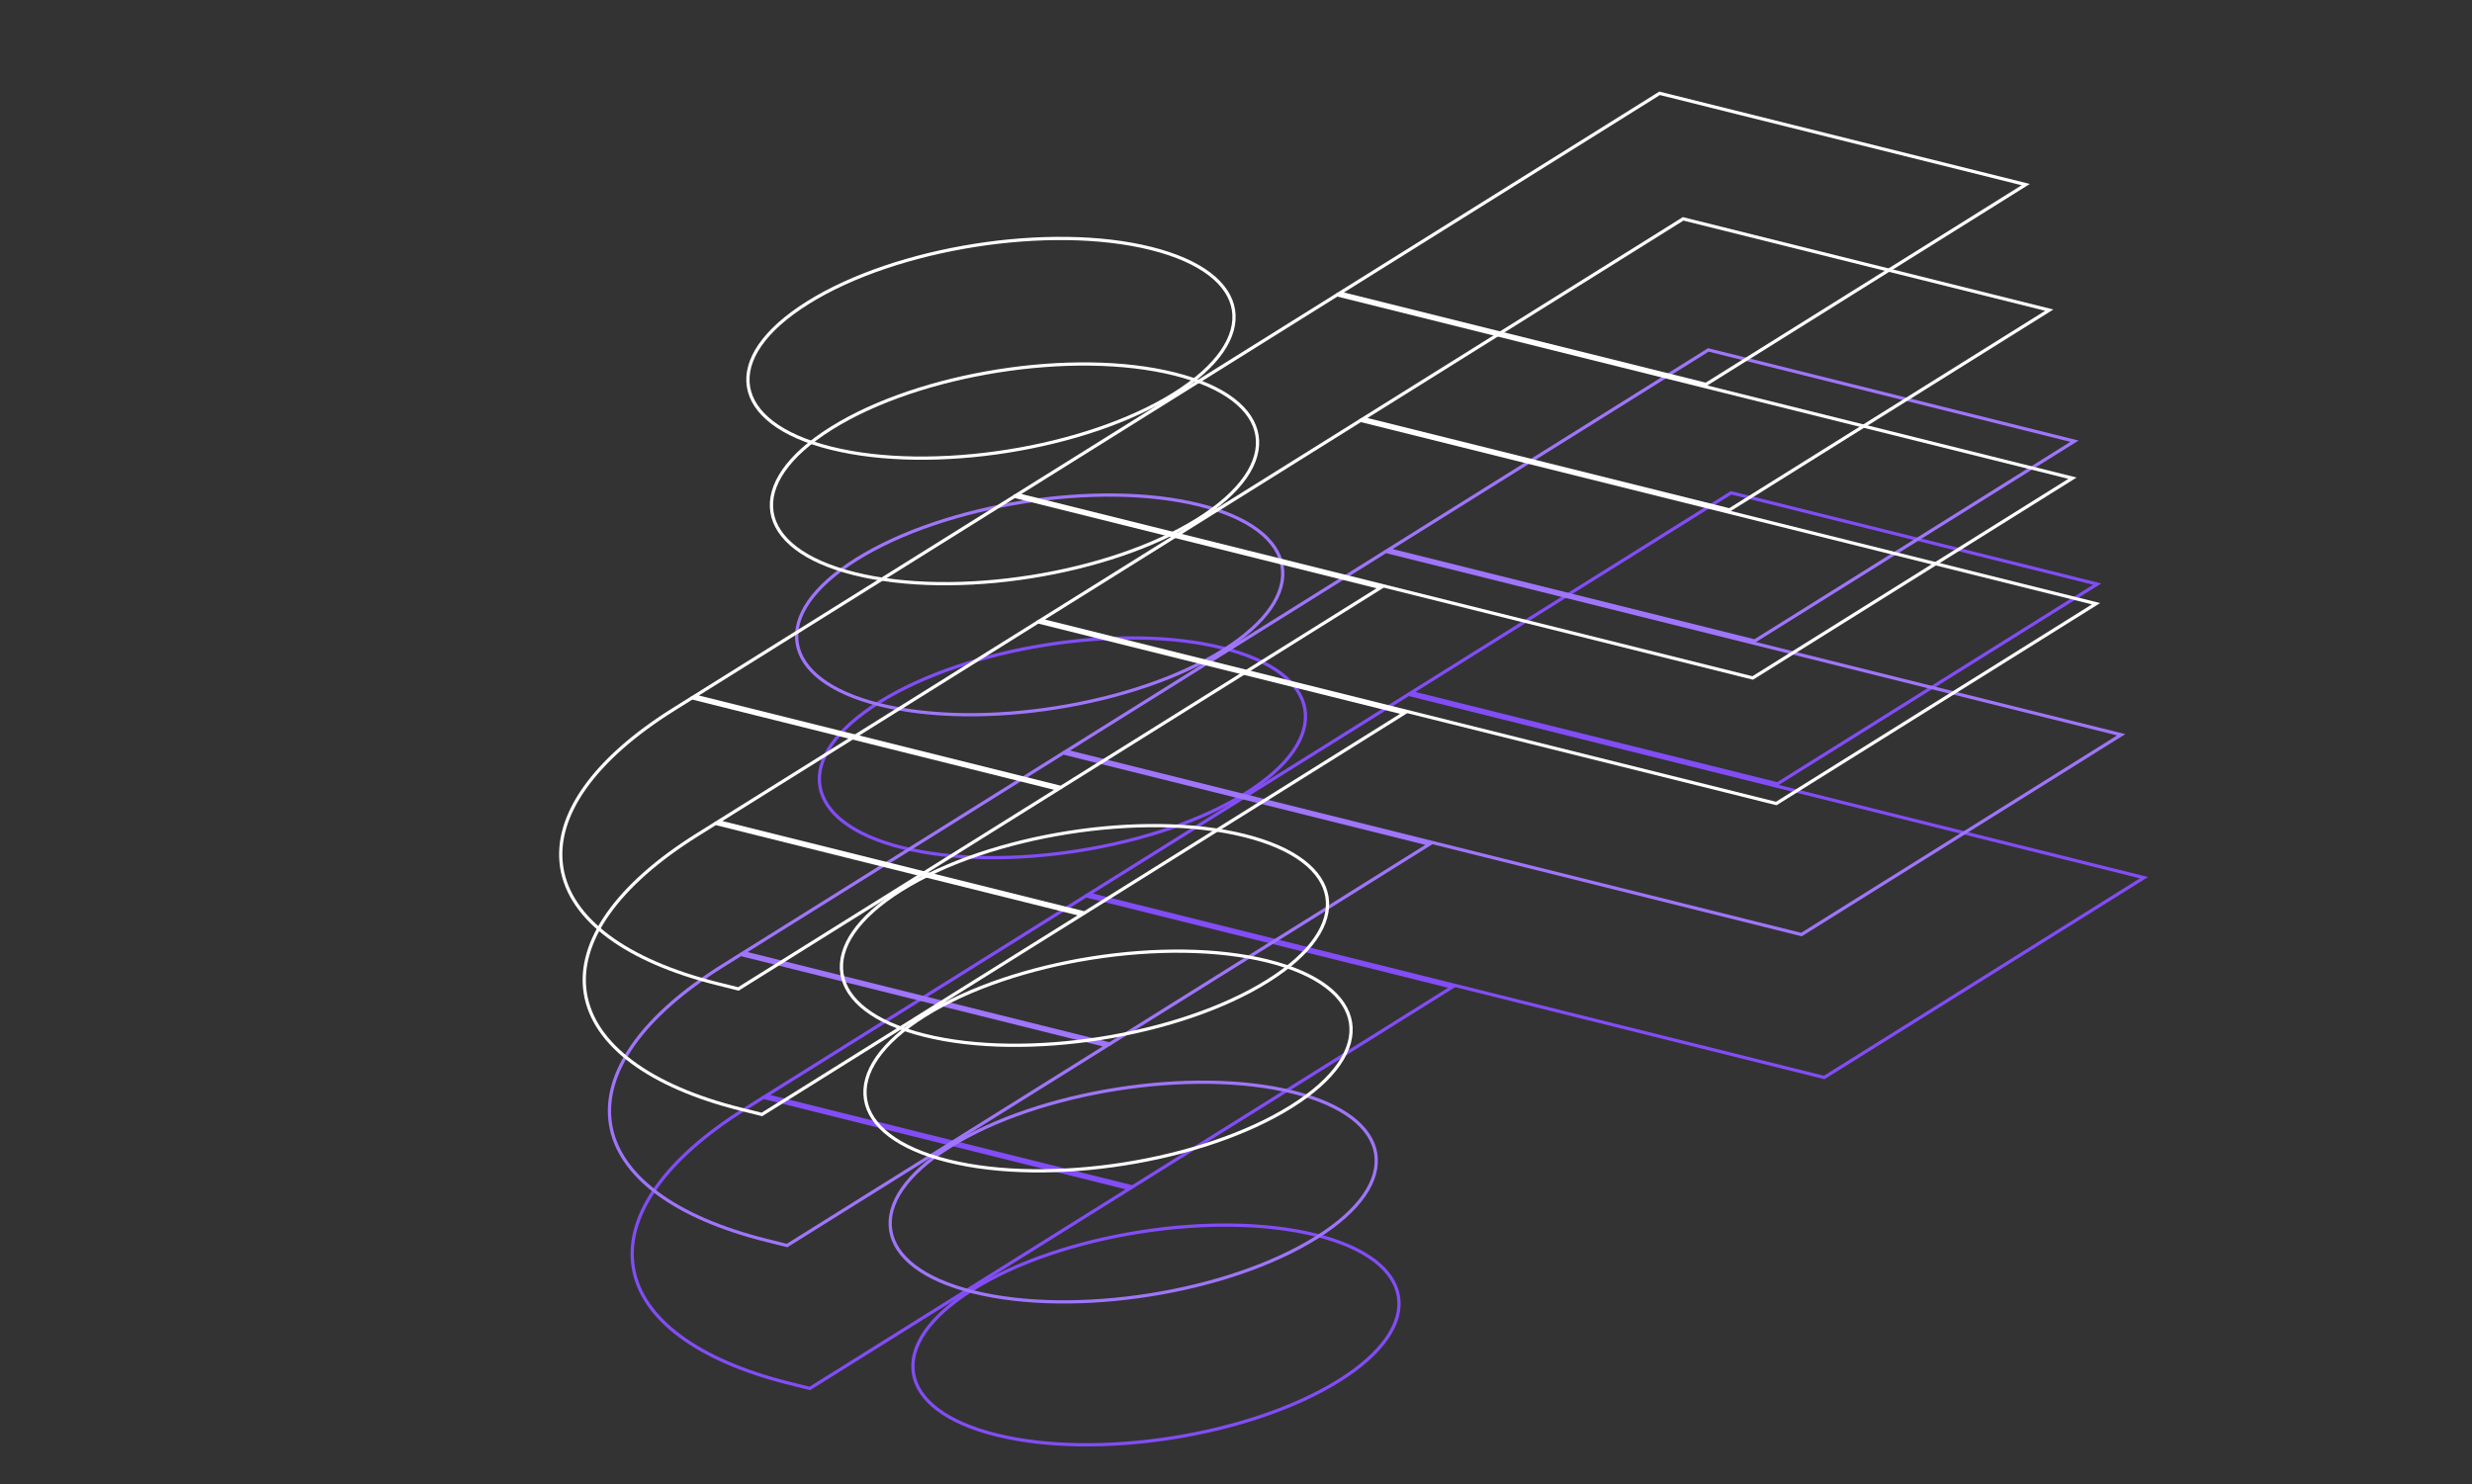 <svg width="761" height="457" viewBox="0 0 761 457" fill="none" xmlns="http://www.w3.org/2000/svg">
<rect x="0" y="0" width="761" height="457" fill="#333333" stroke="none"/>
<path d="M645.622 179.834L547.18 241.347L434.465 213.244L532.908 151.731L645.622 179.834Z" stroke="#824DF5"/>
<path d="M660.016 270.223L561.573 331.737L335.174 275.289L433.617 213.776L660.016 270.223Z" stroke="#824DF5"/>
<path d="M447.042 303.92L348.6 365.434L235.885 337.331L334.327 275.818L447.042 303.92Z" stroke="#824DF5"/>
<path d="M347.751 365.964L249.308 427.478L242.928 425.887C214.726 418.856 197.464 405.998 194.94 390.143C192.415 374.288 204.833 356.735 229.464 341.344L235.036 337.862L347.751 365.964Z" stroke="#824DF5"/>
<path d="M405.079 380.258C436.204 388.018 439.398 408.08 412.214 425.066C385.03 442.052 337.762 449.532 306.637 441.771C275.511 434.011 272.316 413.95 299.5 396.963C326.684 379.977 373.953 372.497 405.079 380.258Z" stroke="#824DF5"/>
<path d="M376.29 199.481C407.415 207.242 410.608 227.304 383.425 244.29C356.241 261.276 308.973 268.755 277.847 260.995C246.722 253.235 243.527 233.173 270.71 216.187C297.894 199.201 345.164 191.721 376.29 199.481Z" stroke="#824DF5"/>
<path d="M638.622 135.834L540.18 197.347L427.465 169.244L525.908 107.731L638.622 135.834Z" stroke="#9F75FA"/>
<path d="M653.016 226.223L554.573 287.737L328.174 231.289L426.617 169.776L653.016 226.223Z" stroke="#9F75FA"/>
<path d="M440.042 259.92L341.6 321.434L228.885 293.331L327.327 231.818L440.042 259.92Z" stroke="#9F75FA"/>
<path d="M340.751 321.964L242.308 383.478L235.928 381.887C207.726 374.856 190.464 361.998 187.94 346.143C185.415 330.288 197.833 312.735 222.464 297.344L228.036 293.862L340.751 321.964Z" stroke="#9F75FA"/>
<path d="M398.079 336.258C429.204 344.018 432.398 364.08 405.214 381.066C378.03 398.052 330.762 405.532 299.637 397.771C268.511 390.011 265.316 369.95 292.5 352.963C319.684 335.977 366.953 328.497 398.079 336.258Z" stroke="#9F75FA"/>
<path d="M369.29 155.481C400.415 163.242 403.608 183.304 376.425 200.29C349.241 217.276 301.973 224.755 270.847 216.995C239.722 209.235 236.527 189.173 263.71 172.187C290.894 155.201 338.164 147.721 369.29 155.481Z" stroke="#9F75FA"/>
<path d="M630.867 95.484L532.425 156.998L419.711 128.895L518.153 67.381L630.867 95.484Z" stroke="white"/>
<path d="M645.261 185.874L546.819 247.387L320.419 190.94L418.862 129.426L645.261 185.874Z" stroke="white"/>
<path d="M432.287 219.571L333.845 281.084L221.13 252.982L319.573 191.468L432.287 219.571Z" stroke="white"/>
<path d="M332.996 281.615L234.554 343.128L228.173 341.537C199.971 334.506 182.71 321.648 180.185 305.793C177.66 289.938 190.078 272.385 214.709 256.994L220.281 253.512L332.996 281.615Z" stroke="white"/>
<path d="M390.324 295.908C421.449 303.669 424.643 323.73 397.459 340.717C370.276 357.703 323.007 365.182 291.882 357.422C260.756 349.661 257.561 329.6 284.745 312.614C311.929 295.627 359.199 288.148 390.324 295.908Z" stroke="white"/>
<path d="M361.535 115.132C392.66 122.892 395.854 142.954 368.67 159.94C341.486 176.926 294.218 184.406 263.092 176.645C231.967 168.885 228.772 148.824 255.955 131.837C283.139 114.851 330.409 107.371 361.535 115.132Z" stroke="white"/>
<path d="M623.622 56.833L525.18 118.347L412.466 90.244L510.908 28.73L623.622 56.833Z" stroke="white"/>
<path d="M638.016 147.223L539.574 208.737L313.174 152.289L411.617 90.775L638.016 147.223Z" stroke="white"/>
<path d="M425.042 180.92L326.6 242.434L213.885 214.331L312.327 152.817L425.042 180.92Z" stroke="white"/>
<path d="M325.751 242.965L227.309 304.479L220.928 302.888C192.726 295.856 175.465 282.999 172.94 267.144C170.415 251.289 182.833 233.735 207.464 218.345L213.036 214.862L325.751 242.965Z" stroke="white"/>
<path d="M383.079 257.258C414.204 265.018 417.398 285.08 390.214 302.066C363.03 319.052 315.762 326.532 284.637 318.771C253.511 311.011 250.316 290.95 277.5 273.963C304.683 256.977 351.953 249.497 383.079 257.258Z" stroke="white"/>
<path d="M354.29 76.482C385.415 84.243 388.608 104.304 361.425 121.291C334.241 138.277 286.973 145.756 255.847 137.996C224.722 130.235 221.527 110.174 248.71 93.188C275.894 76.201 323.164 68.722 354.29 76.482Z" stroke="white"/>
</svg>
